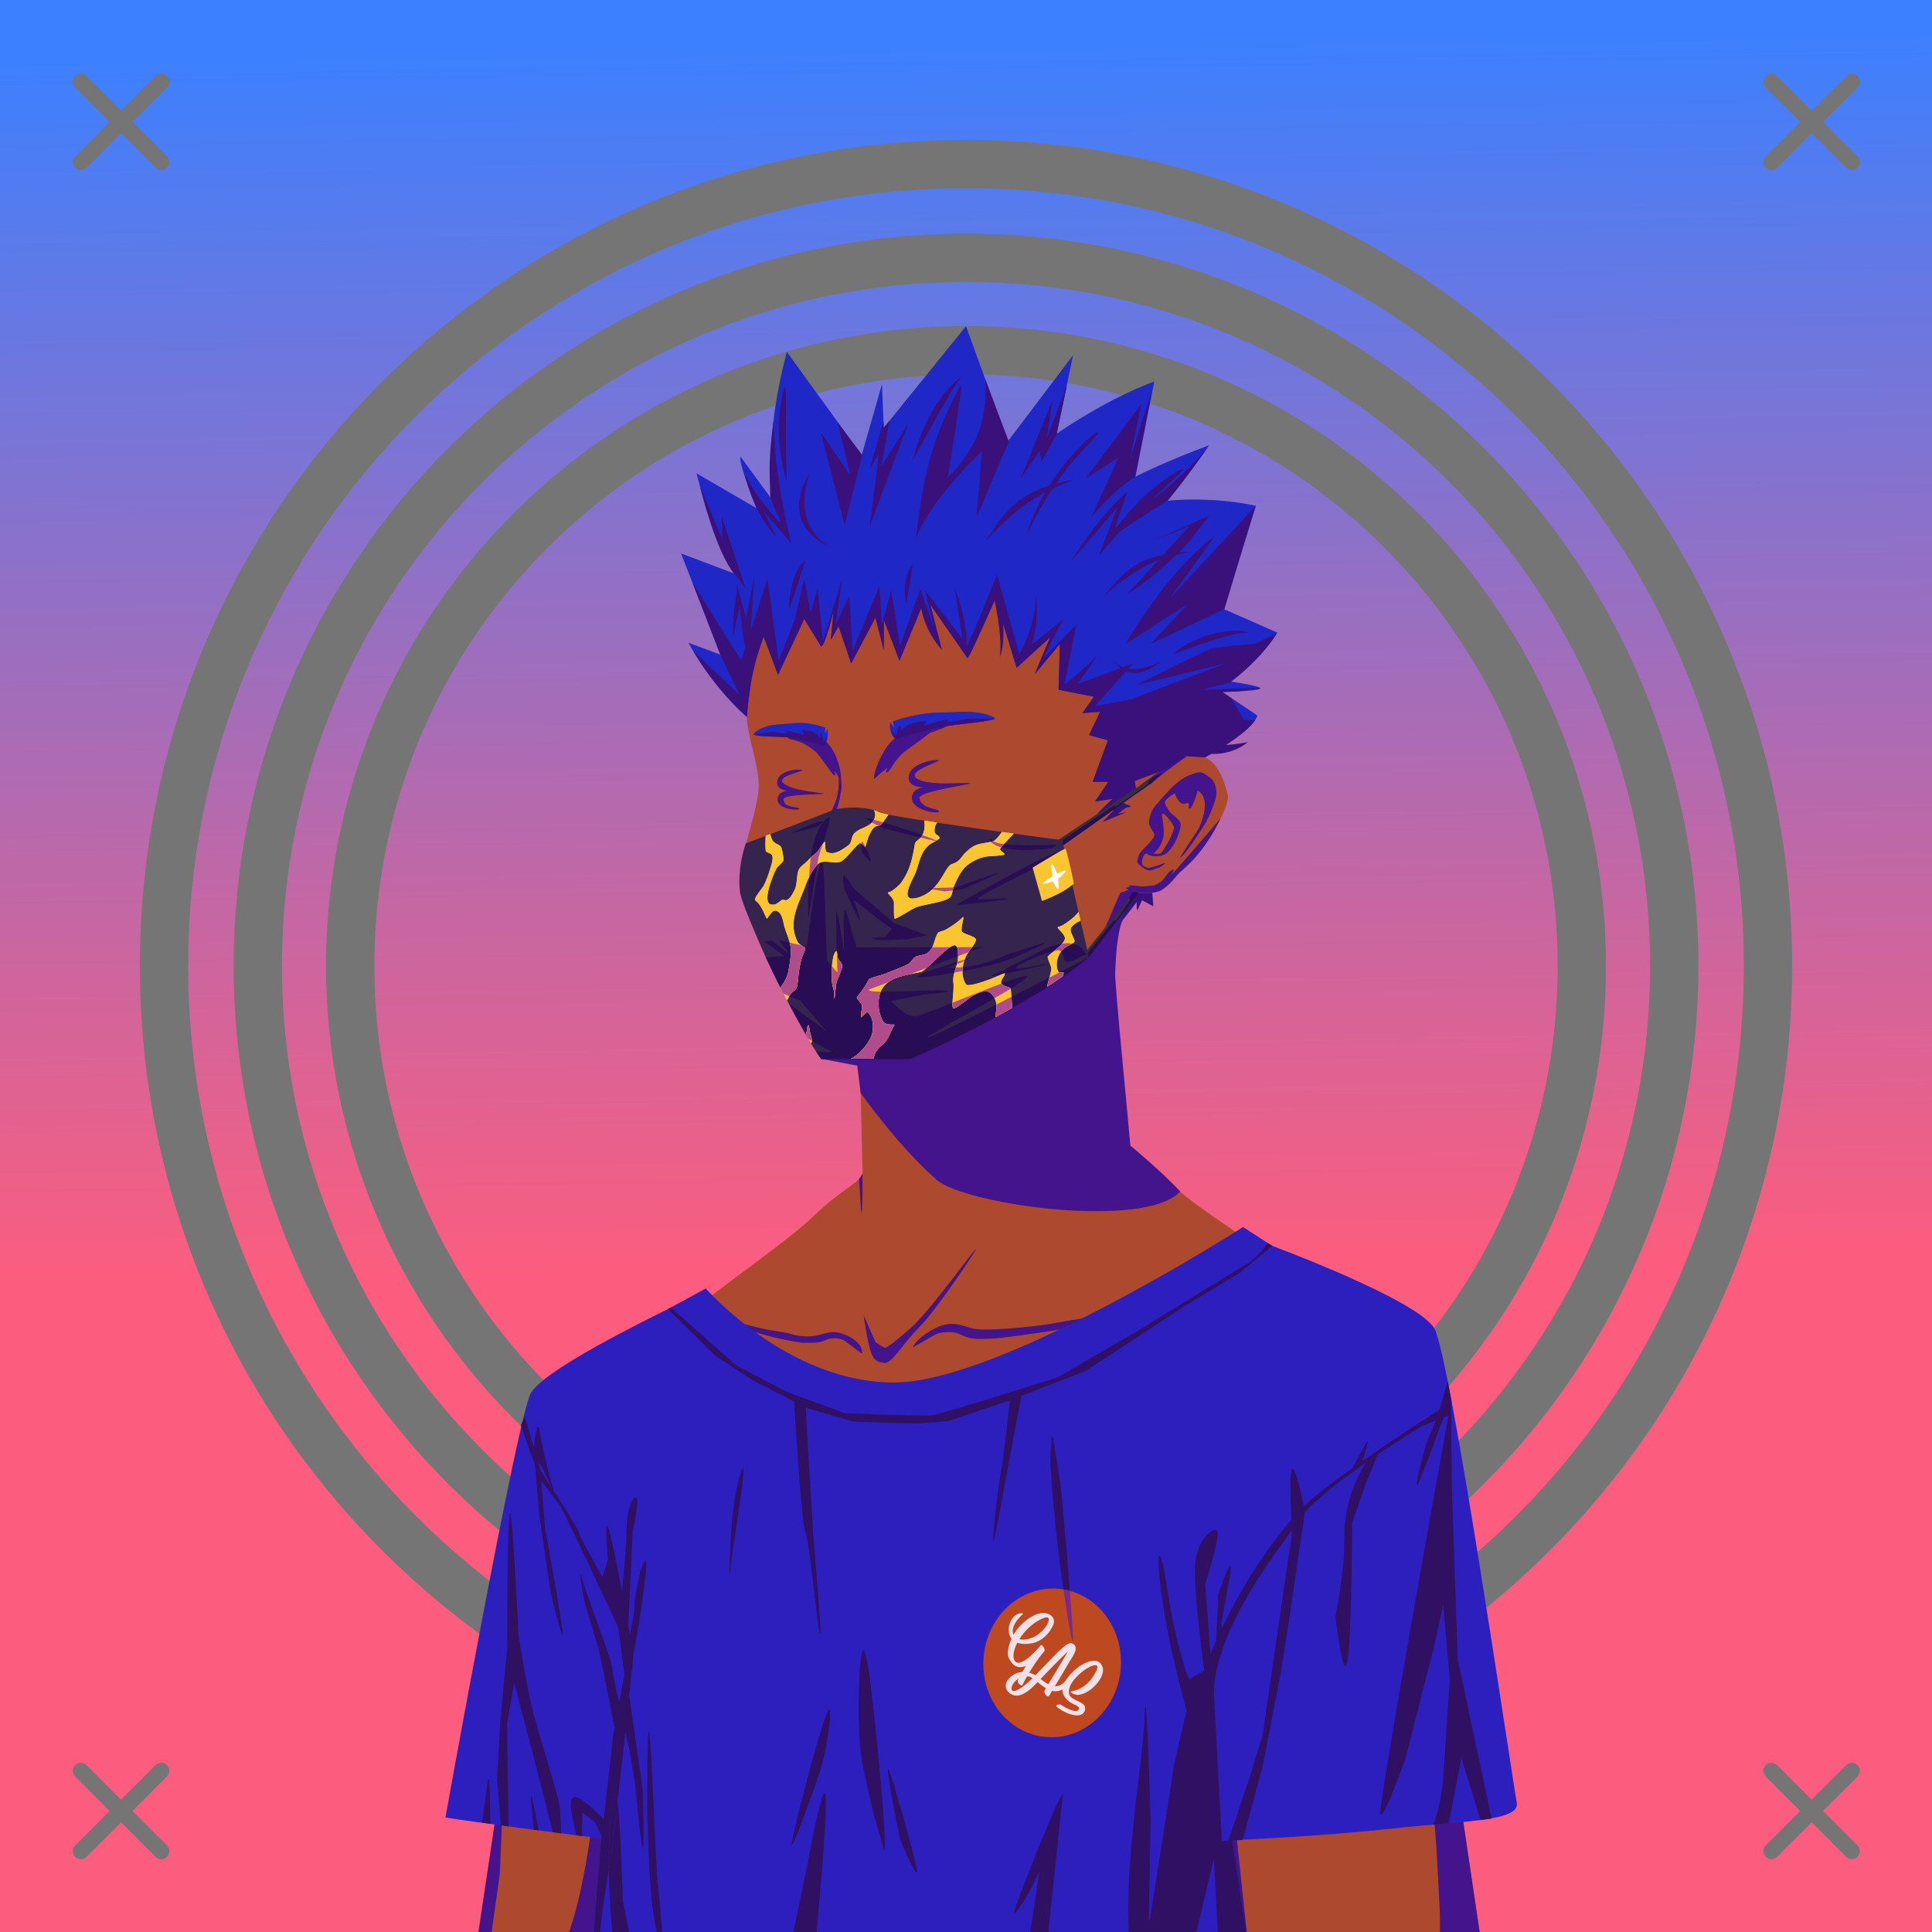 <svg xmlns="http://www.w3.org/2000/svg" xmlns:xlink="http://www.w3.org/1999/xlink" viewBox="0 0 2400 2400"><rect x="0" y="0" width="2400" height="2400" fill="#808080" stroke="none"/><g id='bg'><g id="Evening">
<defs>
<linearGradient gradientTransform="matrix(-1, 0, 0, 1, 4188, 1608)" gradientUnits="userSpaceOnUse" id="skyback-linear-gradient" x1="3005.4" x2="2982.27" y1="-1553.99" y2="-30.71">
<stop id="skyback-c1" offset="0" stop-color="#3c80ff"></stop>
<stop id="skyback-c2" offset="0.66" stop-color="#be68a8"></stop>
<stop id="skyback-c3" offset="1" stop-color="#fc5d7e"></stop>
</linearGradient>
</defs>
<path d="M2400,2400H0V0H2400Z" style="fill:url(#skyback-linear-gradient)"></path>
</g><g id="C01" style="mix-blend-mode: hard-light">
<path d="M203.77,1200c0-550.2,446-996.23,996.23-996.23s996.23,446,996.23,996.23-446,996.23-996.23,996.23S203.77,1750.2,203.77,1200Z" style="fill:#141222;fill-opacity:0;stroke:#757575;stroke-linecap:round;stroke-linejoin:round;stroke-width:60px" transform="translate(0 0)"></path>
<path d="M320.2,1200c0-485.9,393.9-879.8,879.8-879.8s879.8,393.9,879.8,879.8-393.9,879.8-879.8,879.8S320.2,1685.9,320.2,1200Z" style="fill:#141222;fill-opacity:0;stroke:#757575;stroke-linecap:round;stroke-linejoin:round;stroke-width:60px" transform="translate(0 0)"></path>
<path d="M435,1200c0-422.5,342.5-765,765-765s765,342.5,765,765-342.5,765-765,765S435,1622.5,435,1200Z" style="fill:#141222;fill-opacity:0;stroke:#757575;stroke-linecap:round;stroke-linejoin:round;stroke-width:60px" transform="translate(0 0)"></path>
</g></g><g id="person"><g data-name="Layer 1" id="Layer_1"><g id="HU02"><path d="M1233.75,607.69c-9.3-.15-18.39,0-27.19.06C1054,609.23,953,710.53,928.59,863.47c-3.41,21.35.1,40.92,4.44,59.44,5.31,22.61,11.86,43.67,8.56,64.56-6,38-24,80-23,112,.82,26,45.49,120.52,79.82,180.59,7.89,13.82,15.41,26.41,21.53,35.25l48.31,7.13s3.5,135.37,3.34,135.94c-2.62,9.82-27.16,19.71-59.62,51.09s-94.09,72.45-154.56,120.65c0,0-126.43,43.22-176.69,93.47s-32.18,256.78-33.75,325.1L594.38,2400h868.24l5.22-138.16,18.57-185L1546.72,2400h291.34l-61.65-415.12s29.47-306.6-35.53-353.6-153.47-66.4-153.47-66.4-106.63-68.76-124.47-87.35-59.47-52.72-59.47-52.72-4.86-42.31-11.19-104.62c-4.4-43.32-7.9-87.2-7-111.75,2.19-59.87.73-65.6,26-100.63,0,0,18.17,2.15,28.25-1.22s21.42-20.85,27.91-25.56c23-16.69,61.85-77.88,57.68-94-9.65-37.25-23.46-53.11-51.74-46.9,0,0,111.09-202.84-153.26-316.88C1291.31,610.85,1261.64,608.12,1233.75,607.69Z" style="fill:#ad492e" transform="translate(0)"></path><path d="M883.39,2335.27c-4.91,6.13,2.23-27.37,35.35-40.62,17.36-6.94,21.28-12.26,30.08-17.06,12.14-6.63,27-11.47,39.84-10.85,22.74,1.1-47.89,26.07-69.92,34.33S888.89,2328.38,883.39,2335.27Z" style="fill:#43148c" transform="translate(0)"></path><path d="M1497.41,1845.75c-6.11,3.26-31.57,69.28-31.57,69.28l-37.12,78.41s-33.06,106.28-47.63,114.72c-40.64,23.52-47.36,26.68-95.75,32.15-5.17.59-17,1.88-17,1.88s-64.61,6.58-86.43,3.56c-24.57-3.4,24.43,29.71,77,38.44s105.34,16.4,105.34,16.4-9.72,111.88-9.47,165.63c.08,17.45,36-19.83,32.16-.81-1.25,6.24-9.36,21.19-17.16,34.59h92.84l5.22-138.16,18.57-185,11.71,62.74-4.84-46.78-2-137.15s-4.31-15.26-1.84-16.91,11-89.33,8.91-92.81A.65.65,0,0,0,1497.41,1845.75Z" style="fill:#43148c" transform="translate(0)"></path><path d="M1100.81,2266.41c-.88-.07-1.39.06-1.5.4-1.73,5.4,67.82,33.56,109.38,57.1,9.73,5.51-2.89,50.22,2.56,76.09h31.69c-8.7-36.85-15-73.54-22.13-79.34C1208.67,2310.79,1114,2267.35,1100.81,2266.41Z" style="fill:#43148c" transform="translate(0)"></path><path d="M1487.88,1835.47c-2.65.31-19.51,144.65-19.5,144.65l10.18,71.07,6.82,36,1-10.28L1546.72,2400h2.12L1537,2290.81l-3.41-39.62s-47.85-352.78-45.5-406.19C1488.36,1838.32,1488.25,1835.42,1487.88,1835.47Z" style="fill:#43148c" transform="translate(0)"></path><path d="M1776.16,1983.78l-35.63,28.69s25.18,108.54,34.88,189.47,10,116.51,12.53,159.5c.9,15.32,1,27.74.81,38.56h49.31l-59.5-400.66Z" style="fill:#43148c" transform="translate(0)"></path><path d="M1035.62,2318.22a4,4,0,0,0-1.24,1.81c-5.91,12.77-13,56.26-20.85,80h20.22C1036.5,2373.38,1040.24,2315.79,1035.62,2318.22Z" style="fill:#43148c" transform="translate(0)"></path><path d="M770.84,1888.94c-2.37.64-3,26.25-3,26.25s-9.33-27.81-10.53-25.57,4,15.21,5.75,34.54,1.13,42.75,1.13,42.75l-4.38,52.71-7.37,57.22s-8.59,138-21.47,219.25c-9.43,59.46-19.39,91-24.09,103.91H764c0-.74.14-1.12.19-1.94,1.6-29.92,1.45-49.75,4.25-94.53s.86-78.34,1.71-95.37,9.1-109.85,9.1-109.85,16.45,64.87,17.34,41.22-13.78-135.81-13.78-135.81,10.8,35.41,5.53,2.94c-2.57-15.85-11.75-97.66-15.53-113.57C772,1890,771.39,1888.79,770.84,1888.94Z" style="fill:#43148c" transform="translate(0)"></path><path d="M645.31,1906.41c-.13-.32-.22-.2-.25.4-.44,10.38.56,71.16,1.6,109.72.05,2.07.12,2.79.18,4.66.18,10.32.3,20.07.13,27.5L594.38,2400h16.34l10.12-71.91,3.69-86.59,25-186.78c3,12,11.61,44.4,14.25,36.87,3.19-9.1-2.87-78.78-2.87-78.78S647.34,1911.17,645.31,1906.41Z" style="fill:#43148c" transform="translate(0)"></path><path d="M1134,1673.81c1.36-4.6,9.4-14.36,27.74-23.81,24.63-12.68,37.69.46,53,1.32s35.1-.28,66.81-3.63,39.39-7.36,94.92-14.3c45.13-5.64,99.71-23.76,99.38-21.93s-29.7,17.3-100.72,29.27c-12.6,2.12-44.42,9.11-83.74,14.73s-51.21,7.66-73.55,7.77-22.69-7.78-36.29-8.39-19.75,3-19.75,3" style="fill:#43148c" transform="translate(0)"></path><path d="M1392.55,1108.56c-3.23,1.47-24.08,60.7-32.87,67.69-72,57.24-221,132.5-235.56,134-25.72,2.73-73.74,2.69-96.74.67-11.49-1-29-30.91-29-30.91,7.89,13.82,15.41,26.41,21.53,35.25l45,8.55,4.19,33.74s44.63,64.14,94.28,107.94c35,30.9,258.86,62.38,302.68,14.61-19.89-22-61.93-57.11-61.93-57.11-1.9-24.91-19.4-199.6-18.85-214.6,2.19-59.87,10.72-67.7,10.72-67.7l15.08-32.84S1395.77,1107.09,1392.55,1108.56Z" style="fill:#43148c" transform="translate(0)"></path><path d="M1782,1803.56s-22,112.35-38.29,150.69-35.18,93.34-34.61,112.47,32.41-34,32.41-34l31.56,38.87,20,28.32L1776.16,1987S1787.82,1843.2,1782,1803.56Z" style="fill:#43148c" transform="translate(0)"></path><path d="M644.6,1906.54c.42-9.65,16.27,106.28,16.27,106.28s6.08,69.67,2.89,78.78-15.67-42.36-15.67-42.36S643.91,1922.76,644.6,1906.54Z" style="fill:#43148c" transform="translate(0)"></path><path d="M1073,1634s3.76,32.45,9.86,48.08c2.17,5.58,5.31,9.93,15.39,11.06s21.48-22.23,43.93-44.66c20.8-20.77,69-92.84,70-96.5,1.32-4.94-58.3,79.19-83.46,100.17-13.61,11.35-27.31,23.61-30.58,21.87-3.1-1.66-10.46-6.57-10.46-6.57Z" style="fill:#43148c" transform="translate(0)"></path><path d="M1095,939.12c4.44-7.67,5.49-13.41,22-26.28,15.68-12.21,44.66-9.46,56.23-10.93s-18,8.44-18,8.44-16.8,12.92-29.07,21.64c-15.47,11-19.17,25-23.59,27.14s.28-5.69.28-5.69-10.76,8-15.52,13.11S1088.72,950,1095,939.12Z" style="fill:#43148c" transform="translate(0)"></path><path d="M979.64,915.42c-4.14,2.76,7.07,3,16.31,7.19s18.58,12.29,18.58,12.29L1028.28,953s6.06,9.35,8.17,10.4.27-6.2.27-6.2l8,12.87c.87-16.35-7.84-41.52-21.76-51.35S983.78,912.66,979.64,915.42Z" style="fill:#43148c" transform="translate(0)"></path><path d="M990.12,1071c9.93-8.16,26.6-34.39,26.6-34.39s18.77-29.9,22.93-46.27,1.31-29,1.68-34.44c.44-6.46,5.37,18.09,3.86,25-2,9-1.88,15.25-7.89,30.08s-11.18,23-16.18,29.24c-2,2.48-10.44,13.85-17.73,21.92S981.78,1077.81,990.12,1071Z" style="fill:#43148c" transform="translate(0)"></path><path d="M1434,1037.55c.25-3-6.58-11.07-6.7-15s2-14.38,7.25-20.73c1.91-2.3,10.08-11.62,12.44-14.26,10.2-11.35,19.76-20.68,32.19-25.2,12.09-4.4,13.25-3.81,21.21,1.69s9.78,9.59,10.62,20.29-13.13,37.53-13.13,37.53-24.81,40.09-32.07,43.94c-1.3.69,21.49-33.67,21.49-33.67s9.53-15.69,9.37-32.89c-.13-13.3-8.88-17.07-8.88-17.07s-6,21.54-9.83,22.08,2.45-9.49-5.28-6.07-13.44-12.83-13.44-12.83-8.94,5.58-11.68,9.42,7.4,15.74,7.4,15.74,8.37,6,11.11,11-4.56,20.84-4.56,20.84a50.3,50.3,0,0,1-10.93,16.43c-7.69,7.63-24.89,4.83-25.25,1.41s13,3.88,17.64-1.39,15.84-26.07,15.44-31.29c-.22-3-15.22-22.6-14.89-15.34.27,5.93,4.67,24-.11,33.76s-4.69,8.46-10.34,14.08-8.38-3.8-12.26,3.15c-4.25,7.63-.62,13.76-.62,13.76s-5.57-2.38-7.26-5.63c-1.09-2.09,1.65-8,1.84-8.84C1415.91,1057.24,1433.52,1043.58,1434,1037.55Z" style="fill:#43148c" transform="translate(0)"></path><path d="M1415.81,1074c0-.62,10.51,4.42,10.51,4.42l11.26-3s9.8-3.95,9.94-3.23-6.5,5.61-9.37,6.11-6.18,3.72-11.77,2.66S1415.82,1074.58,1415.81,1074Z" style="fill:#43148c" transform="translate(0)"></path><path d="M1010.74,1052.16l15.9-10.94-11.73,3.38" style="fill:#43148c" transform="translate(0)"></path><path d="M1024.48,1051.16l9-7.84,5.72-2.86-8.58,1.94-7,7" style="fill:#43148c" transform="translate(0)"></path><path d="M1034.44,1049l6.92-5.82,6.18-3.23-4.06,4.8-5.62,3.69Z" style="fill:#43148c" transform="translate(0)"></path><path d="M985.49,1084.05c1.73,10.4,18.78,27,22.94,32.82,8.1,11.37,14.43,18.45,24.89,15.08s15.5-5.19,23.3-11.65c6.31-5.22-20.57-11.84-37.22-19.23C1003.6,1094.07,984.49,1078.08,985.49,1084.05Z" style="fill:#43148c" transform="translate(0)"></path><path d="M1070.63,1681.58c1.83-8.51-7-18.93-24.34-24.86s-25.64,4-44,3.4-13.5-3.12-37.82-6.46-35.28-9.36-77.88-16.3c-34.62-5.65,75.3,24.45,80.54,25.42,34.74,6.39,23.32,5.16,40.46,5.27s16.13-4.83,26.56-5.44,15.15,3,15.15,3" style="fill:#43148c" transform="translate(0)"></path><path d="M1085.51,1945c1.73-21,7.18,19.43,7.18,19.43l5.75,89s20.42,42.79,30,60.73-33.81-24.7-40.65-42.53-4.26-36.72-4.26-36.72S1083.78,1965.94,1085.51,1945Z" style="fill:#43148c" transform="translate(0)"></path><path d="M1052,1897.57c-1.59-1.43-10.55,93.73-10.55,93.73s.54,6.57-10.69,49c-8.66,32.71-25.88,50.2-25.88,50.2s-60.33,55.73-67,58.55c-25.38,10.76-95.6,6.88-113.88,6.83-11.11,0,16.76,6.5,43.65,11,22.77,3.79,88.06-6.67,88.06-6.67s75.12-67.44,75.94-76.5c5.67-23,12.81-51.43,12.81-51.43s6.42-67.3,7.15-89.84C1051.72,1939.61,1052.22,1897.77,1052,1897.57Z" style="fill:#43148c" transform="translate(0)"></path><path d="M1071.48,1458s0,39.9-.75,46.75-2-12.57-2.26-19.36S1067,1465,1067,1465Z" style="fill:#43148c" transform="translate(0)"></path><path d="M1474.32,939.55s-29.21,20.28-43.59,33.54c-7.7,7.09,9.19-14.34,8.88-12.61s-11.76,5.95-8,3.54,12.82-8.58,12.82-8.58,32.3-21,36.59-33.46S1479.38,934.68,1474.32,939.55Z" style="fill:#43148c" transform="translate(0)"></path><path d="M1516.65,1016s-7.91,9.61-41.19,47.87-14.41,15.5-17.23,16.17c-9.26,2.17-9.35,11.73-18.16,16.57s-7.56,3.1-17.06,4.36c-6.23.83-17.55-1.6-20.2-.91s2,1.88,2,1.88-4.74,0-6.28,1.18,7.74,1.29.12,3.49,11.26,1.8,11.26,1.8,22,3.73,33-2.74,18.64-18.45,23.54-22.76S1495.46,1060.32,1516.65,1016Z" style="fill:#43148c" transform="translate(0)"></path></g></g><g id="Gas-Tee"><path d="M1544.14,1524.27s-299.24,191.94-432,193.13-235.39-116.82-235.39-116.82l-45.9,25c-30.41,15.21-154.85,76-171.43,105.06s-106.1,527.13-106.1,527.13c33.18,5.53,193.66,26.12,193.66,26.12L737.62,2400H1548l-17.44-114s111.32-4.79,198.41-14.47,160-8.57,155.22-32.28-82.13-553.3-102.28-588.87-201.63-102.75-201.63-102.75Z" style="fill:#2d1fbe"></path><path d="M1075,2053.91c7.3,22.18,21.33,184.17,21.33,184.17s5.79,75.56.8,56.68-10.82-32.92-18.32-69.27-10-38.16-11.67-76.13S1067.7,2031.73,1075,2053.91Z" style="fill:#301063"></path><path d="M1102.77,2198.72c.32,11.52,14.94,85.28,14.94,85.28s21.48,52,21.17,40.46-22.41-86.52-22.41-86.52S1102.46,2187.2,1102.77,2198.72Z" style="fill:#301063"></path><path d="M633.4,1880.27c3.49-4.1,10.63,150,10.63,150s9.45,61.41,17.12,92.11,27.17,91.52,32.48,113.37c2.39,9.84,3.11,26.39,3.17,41.61L686.71,2276l-17.29-68-30.7-118.09-8.86,51.37L631.78,2269l-9.69-1.62-4.63-57.63,4.13-72.63,8.49-90.49S629.92,1884.37,633.4,1880.27Z" style="fill:#301063"></path><path d="M663.12,2272.94s-4.76-42.74-3.27-42.54,9.22,43.32,9.22,43.32Z" style="fill:#301063"></path><path d="M603.26,2232.9l-4.43,30.93,10.34,1.94s-.29-45.9-1.77-54.12S603.26,2232.9,603.26,2232.9Z" style="fill:#301063"></path><path d="M1025.27,2133.07c-10.31,28-36.07,126.43-41.22,153.11s20.61-46.37,20.61-46.37,15.46-38.83,20.61-65.52S1035.57,2105.1,1025.27,2133.07Z" style="fill:#301063"></path><path d="M756.31,2322.66c1.16-6.94,3.44-21.38,3.44-21.38l7.37-63.94a55.09,55.09,0,0,0-1.37-8.15c-4.37-13-8.77,31.36-9.5,80.22C756.19,2313.67,756.26,2318.18,756.31,2322.66Z" style="fill:#301063"></path><path d="M1810.84,2061.35l-7.34-213.14-.85-105.37a8,8,0,0,0,.57-1.81c-1.59-8.38-3.2-17-4.69-24.47-.06-.16-.31-.9-.31-.9l-5.31,19-4.56,16.4c-20.17,12.9-59.28,38.25-96,64,3.13-9.46,8.66-26.81,6.23-24.22s-13.08,22.48-18.63,33c-24.47,17.45-46.7,34.41-60,47.09-3.19-14.58-11.74-51.59-15-45.94-2.81,4.85-1.73,41.13-.8,63-41.35,47.87-70.09,100.79-85.92,134l-1.06-5.52,10.85-59.7s2.51-16.49-1.25-10.43S1513,1980.9,1513,1980.9l-.13,14.62-2.2,42.88c-4.61,10.47-6.93,16.63-6.93,16.63l-6.53-87.19s18-56.91,15.12-65.15-21.48,6.43-26.84,32.19,10.4,140.37,10.4,140.37l-18.78,10.91s-7.34-15.51-17.62-61.5-12.28-78.27-17.78-90.1-2.29,28,5.78,75.66,26.47,114.87,26.47,114.87l-15.29,66.22-30,192.07-1.62,3.28,2.32-125s-5.56-199.29-7.81-124.89c-1.44,47.78-24.21,170.41-19.43,263.28h84.17l21.53-90.91,5,90.91H1548l-5-32.47-.91-5.91-11.49-75.19,13.15-1,24.68-91.09,22.74-116.57,10.76-69.06,18.84-129.72c15.53-17.39,42.5-38.37,69.12-57.19l6.5-4.08a166.25,166.25,0,0,0-22.48,54.22c-6.49,31-2.16,42.73-5.92,76.57s-9.12,58.8-9.12,58.8,9.68,85,14.92,56,6-171.81,6-171.81l15.49-44.67,16-39.87c30.59-20.61,56-35.86,56-35.86l16.76-6.56c-2.81,6-11,23.83-13.64,33.31-3.19,11.51-13.94,52.56-9.5,46.5s27.28-70.72,27.28-70.72l5.56-12.89,5.5-2.15c-14.12,78.29-70.4,391.4-83.81,484.12-6.25,43.22,27-48.51,30.89-58.95-.27-1.69,35.06-137.6,35.06-137.6l11.4-53.18,8.14,92.8s-6,91.72-8.14,122.65-12,58.17-12,58.17l18.83-1.61,15.83-81.4,23.7,77.31,13.85-1.86Zm-242.38,93.85-15.64,51.18-26.85,80-8.06.48-2.75-48.69L1508,2104.28s-2.12-32.44,23.09-86c22.66-48.17,47.74-80.84,73.61-117.55.13,2.46.21,3.89.21,3.89Z" style="fill:#301063"></path><path d="M802.8,1946.37c.93-19.44-7.4,6.06-7.4,6.06S787,1989.14,788,1995.2s-5,32-5,32l-.39,3.91c-.64-3.56-1.34-7.41-2.08-11.48l5.41-117s7.07-33,5.85-39.79-7.27-.65-10.71,12.67-3.07,40.61-3.07,40.61l-5.33,61.21c-5.71-30.22-11.75-60.58-15.21-73.41-1.5-5.54-2.52-7.8-3.19-7.85-2.89-.19.81,41.5.81,41.5l-6.6,21.42c-12.38-21.73-28.7-50.92-29.39-55s-17.74-31.07-31.19-52l-6.67-24s-7.68-29.23-10.82-50.11c-2.49-16.64-6.09,8.73-7.44,19.74l-11.13-37.35L647,1770.4l10.66,30.72,2.22,6,4.7,12.76,5.38,62.41,14.15,96.79s17.13,70.61,14.68,47.56-21.63-128.43-21.63-128.43l-5-58.84,25.05,33,37.32,77.71L768,2021.84l7.72,58.6s-3.15,16.13-6.55,34c-2.88-11.77-8.42-35.07-8.42-40.15,0-6.87-12.66-42-12.66-42s-19.16-51.24-25.21-72.4S726,1989.7,726,1989.7l17.36,57.51L756,2108l7.3,38.13c-1.33,7.53-2.26,13.25-2.4,15.24-.36,5-6.15,55.6-11.08,98.32-9.17-9.36-27.27-26.83-35.17-27.4-10.8-.78-2.5,30.07-2.5,30.07l3.63,17.5,7.35,1,.29-29.19,15.66,11.9,8.32,17c-.28,2.43-.55,4.8-.82,7.08,0,0,0,0,0,.06l-9,112.28h7.88c2-23.56,7.39-56.74,10.81-77.34,0-4.48-.12-9-.06-13.25.73-48.86,5.13-93.17,9.5-80.22a55.09,55.09,0,0,1,1.37,8.15l8.6-74.25,1.22-11.74,4.3,18.79,7.6,44.07s7.22,80,9.62,82.07,0-74,0-74l-16.81-116,5.29-50.7-.19-1.08,4.94-24.32S801.88,1965.82,802.8,1946.37ZM672.13,1819.71l12.78,27.73c-7.47-11.55-13.2-20.25-13.2-20.25l-2.92-9.81Z" style="fill:#301063"></path><path d="M756.31,2322.66c.34,30.72,2.45,57.35,4.28,77.34h20.94l-7.78-38.81s-2.9-94.12-6.63-123.85l-7.37,63.94S757.47,2315.72,756.31,2322.66Z" style="fill:#301063"></path><path d="M806,2150.69c-.3-.34-.57.75-.81,4-1.26,17.13-1.34,94.46-1.34,94.46s1.92,81.07,6.46,118.26c1.67,13.59,3.58,24,5.44,32.62h6.78c-1.61-25.66-6.5-71.59-6.5-71.59l-2.47-51.29-4.65-96.53S807.32,2152.16,806,2150.69Z" style="fill:#301063"></path><path d="M1024.16,2227.31c-5.32,1.32-21.29,89.6-21.28,89.6L985.5,2400h28.91c4.45-48.65,12.85-143.27,11.31-167.41C1025.47,2228.72,1024.92,2227.12,1024.16,2227.31Z" style="fill:#301063"></path><path d="M1319.94,2229.19c-4-.31-48.12,110.28-57.69,137.9-10.21,29.47,17.12-18.43,17.13-18.43l11.84-23.72L1280,2398l-.37,2h22.68c3.37-32.07,15.11-143.88,17.85-169.22C1320.3,2229.72,1320.2,2229.21,1319.94,2229.19Z" style="fill:#301063"></path><path d="M1574.77,1544.11l-8,10.36-12.14,12L1413,1653.32l-99.25,57.74s-143.38,45.21-155.24,47-108.9-2.63-108.9-2.63l-72-26.35-63.23-32.94-81-72.06-3.72,2,58.59,57.73,46,30.4,52.19,26.65c1.56,26.44,9.12,150.31,14.12,163.17,5.6,14.41,12.81,100.88,17.61,124.1s-6.4-99.28-8-122.5c-1.42-20.56-7.86-132.11-9.32-157.41l3.08,1.57,56.34,16.31,79.32,2.22,38.55-3,72.65-24.47,3.79-1.47c-1.82,16.65-8.64,78-11.14,88.66-2.91,12.33-14.51,112.42-7.26,79.06,6.63-30.48,25.35-140.19,33-173.34l79.49-30.71,120.22-78.84,71.29-43.11,40.41-33.47Z" style="fill:#301063"></path><path d="M1316.73,1839.69c2.72,17.52,14.18,152.45,16,189.68s-11.52-52.3-16-86c-3.25-24.67-14.18-123.2-11.53-141.81S1304.32,1759.92,1316.73,1839.69Z" style="fill:#301063"></path><path d="M919.75,1830.91c13.09-38.51-10.48,91.85-12.46,120.2S905.21,1873.7,919.75,1830.91Z" style="fill:#301063"></path><path d="M1221.81,2059.38c3.79-50.89,45-89.3,92.08-85.8s82.15,47.6,78.36,98.49-45,89.31-92.08,85.8S1218,2110.27,1221.81,2059.38Z" style="fill:#be481f"></path><path d="M1281.94,2041.34c11.28-2.08,21.9-11.73,26.41-22.89,3.5-8.59-3.55-13.8-10.29-14.57-11.92-1.41-26.6,10-34.36,19.91a62.47,62.47,0,0,0-4.53,6.92c-4.23-7.92,4.5-19.74,11-25.1,2.78-2.18-6.78-3.42-12.82,5.24-4.76,6.81-6.4,17.83-.78,24.8-4,8.72-6.29,18.55-3,24.89,5.58,10.77,13.08,12.21,20.77,8.8-2.61,4.41-5.45,9.5-9.91,17.75-1.52,2.9,4.54,8.3,5.6,6.17,10.62-20.7,20.26-33.7,27.18-42,2-2.41-3.15-9.34-4.45-7.32-19.88,23.11-29.28,24.09-32.27,19.18-2.92-4.72-1.45-13.37,3.23-22.4C1268.13,2042.25,1274.15,2042.7,1281.94,2041.34Zm2.58-24.75c5.27-3.77,19.56-12.17,18.2-3.78-1.21,7.34-9,14.81-14.89,18.71-6.28,4-14.89,6.49-21.45,4.59A72.06,72.06,0,0,1,1284.52,2016.59Z" style="fill:#f0e1e7"></path><path d="M1329,2081.15c-4.88,6.27-9.64,14-18.51,13.48,6.07-10.08,12.53-21,17.78-30,2.24-3.81,10.5-14.79,7.36-19.8s-7.38-4.17-11.44-1.2c-9.44,6.9-19.29,18.38-27.6,26.69-3.53,3.45-7,7.18-10.45,10.81a19.8,19.8,0,0,0-3-1.55c-10.53-4.59-21.92-3.31-30.05,5.9-9.83,11.21,2.18,23.43,13.45,20.46,8.52-2.37,15.84-9.52,22.4-16.38a84.63,84.63,0,0,0,10.32,7.58c-.38.68-.84,1.44-1.22,2.12-2.45,4.33,3.6,9.82,5,7.63,1.3-2,2.61-4.23,3.92-6.52,7.15,1.77,14.75-.32,22.82-10.86C1333.49,2084.58,1330.63,2079,1329,2081.15Zm-63.46,17.3c-10.17,5.87-11.09-1.54-5.93-8.23,5-6.18,14-9.49,20.64-6.87a26.48,26.48,0,0,1,2.35,1.33C1277.3,2090,1271.78,2094.84,1265.54,2098.45Zm36.72-6.38a51.66,51.66,0,0,1-9.58-6.46c2.56-2.64,28.28-29.47,33.84-33.75Z" style="fill:#f0e1e7"></path><path d="M1352,2071.5c7.84-4.19,10.36-2.86,11-1.92,1.47,2.23-3,9.5-3.93,11.11-6,10.61-16.53,18.76-28.1,20.29-3.14.47,3.78,5.24,9.32,4.41,16.13-2.34,33.37-23,29.34-34.7-4.33-12.26-18.19-7.37-27.53-1.61-7.81,4.82-26.11,22.12-21.64,34.57,2.1,5.9,7,10.07,11.66,12.63,2.28,1.23,9.47,3.62,8.27,6.54-2.89,6.86-17.54-1.75-22.29-5-2-1.39-7.24.61-6,1.76,7.09,7,30.31,18.09,35.31,5.91,1.11-2.84,1-6.56-2.29-8.84-7-5-15.93-5.79-17.17-13.22C1326,2091.05,1343.18,2076.23,1352,2071.5Z" style="fill:#f0e1e7"></path><path d="M1321.09,1974.53c5.57,38.08,13,83.26,11.6,54.85-.52-10.92-2-30.84-3.69-53.13A79.39,79.39,0,0,0,1321.09,1974.53Z" style="fill:#7c2a87"></path></g><g data-name="Layer 1" id="Layer_1"><g id="Myopia"><path d="M1164.49,944c12,0-38.92,13-26.22,22.68s52.59,5.46,65.88,6-62.89,9.71-62,18.46c1.36,14,25,13.25,24.35,16.84s-31.44-.78-33.5-14.75S1147.72,978,1147.72,978s-23,1.13-18.31-16.12C1132.66,949.77,1154.74,944,1164.49,944Z" style="fill:#43148c"></path><path d="M995.42,956.21c9.37,1.14-31.55,7-22.65,16.18s39.53,11.5,49.81,13.2-49.06,0-49.28,7.3c-.35,11.68,20.46,8.83,19.62,11.72s-26.73.83-26.94-10.87,13-11.16,13-11.16-18-1.24-12.62-15C970.11,957.92,987.85,955.28,995.42,956.21Z" style="fill:#43148c"></path></g></g><g id="Spike"><path d="M1035.48,759.23l-3.34,35.57,9.59-17,15.61,46.43,30.18-57,10.38,40.28,0-37.69,19.44,51,27.21-65.73s2.22,24.8,25.35,52l-14.16-55.86L1202,817.67c4.49-5.74,34.6-74.06,34.6-74.06l26.31,85.9,41.71-37.92-19.37,46L1316.6,800,1315,856.87l44,8.58-14.48,20.39,22-1.61-13.56,29,23.41,6.34-19,51.56,19.46.13-16.58,24.38,21.94-3.42-18.53,18,41.94-8.29-12.68-5.37,19-12.67-2.44-13.66L1448,955.66l25.73-16.39,23.28,1.45s59.56-31.67,64.92-51.94l-43.48-29.14s44.23-1,46.9-4.19-36.22-8.76-36.22-8.76,36.34-26.27,57.64-60.88l-66.86-29.38,40.28-128.16c-58.5-12.35-109.57-6.16-109.57-6.16L1502,553.19c-57.06,21.09-91.54,39-91.54,39L1433.92,474c-60.53,22.06-121.25,64.83-121.25,64.83L1333,441.19l-81,107-52-143L1097.78,531.52l-2.12-54.44-25.26,88.26L977.48,437.11c-13,48.72-17.78,88.23-19.41,118-1.9,34.68.52,56.09-.67,63.32l-37-50.54c-5.47,1.17,19.5,63.49,19.5,63.49l-74.77-43.48c25.19,94.74,46.18,124.27,46.18,124.27L846,687.48,895.1,813.27l-39.88-14.86c31.31,57.8,72.62,92.19,72.62,92.19s2-28.75,7.22-53.67a310.82,310.82,0,0,1,13.65-46l17.79,47.33L999.07,769s16.45,26.39,20.32,33.17S1035.48,759.23,1035.48,759.23Z" style="fill:#1f28c7" transform="translate(0 0)"></path><path d="M1109.31,896l1.33,7.61-4.86-6.28s-2.56,14.48,7.44,21.08c0,0,44.94-13.77,64.64-16.72s60.18-6.1,58.07-9.49c-1.39-2.22-14.36-7.52-33.15-8-9.87-.25-24.8.82-35.27.92C1137.13,885.41,1109.31,896,1109.31,896Z" style="fill:#1f28c7" transform="translate(0 0)"></path><path d="M1238.47,713.5l-20.78,51.75L1200.78,804c1.33-35.1-14.9-73.53-14.9-73.53l9.59,62.94-46.35-60.29,11.26,47.69-17.22-49L1118,802.34l-10.94-69.56-11.59,42.72-3-47.66-33.44,80.78-4-68.87-17.21,36.44,8.59-57.63-24.16,77.16-6.62-64.91-8.63,30.47-7.94-43.06-11.59,50.66-20.19,52.34-13.9-102.34L920.66,820.22l-60.25-95.88,10.18,26.13,24.17,62.86,24,50-57.44-54.56c30.33,51.34,66.5,81.81,66.5,81.81s2-28.74,7.22-53.65a310,310,0,0,1,13.66-46l17.78,47.34,32.56-69.34s16.44,26.41,20.32,33.18,16.09-42.9,16.09-42.9l-3.35,35.59,9.6-17,15.62,46.44,30.19-57,10.38,40.28,0-37.68,19.44,50.93,27.18-65.72s2.26,24.81,25.38,52l-6-23.84-8.11-32L1202,817.69c4.49-5.75,34.59-74.07,34.59-74.07l26.32,85.88,41.72-37.91-19.38,46L1316.59,800,1315,856.88l44,8.59-14.47,20.37,22-1.62-13.56,29,23.4,6.31-19,51.6,19.43.12-16.56,24.38,21.94-3.41-18.53,18,38.56-7.62,2.4-1.07-11.71-5,19-12.68-2.44-13.66L1448,955.66l25.72-16.41,23.28,1.47s49.13-26.14,62.09-46.13l-14-.4-15.66-27.13-11-7.4s9.36-.32,18.15-.72l28.76-3.66c.12-.31-.07-.63-.57-1l-30.62,1L1493.12,857,1530.88,847l-1.72-.28S1564.61,821,1586,787l-27.41,12.69s-44.15,3.68-52.59,5.78-94.28,45.5-94.28,45.5l111.44-27.06L1404.06,869l-43.68,8.19,47.34-53.1-69.1,25.63s31.76-44,19.5-30.84-35.81,31.65-35.81,31.65l14.6-74.37L1295,818.47l25.91-49.22-39.38,31.37c9.11-24,5.81-61.62,5.81-61.62-3.28,46.3-21.12,73.28-21.12,73.28Z" style="fill:#3a107a" transform="translate(0 0)"></path><path d="M869.26,603.27S889.18,686,912.11,712.45L926,730.74l-29.48-89.25.82,28.11Z" style="fill:#3a107a" transform="translate(0 0)"></path><path d="M1397.9,800.29s50.79-90,111.51-134.69l-56.31,77.83,106.54-114.82L1521,756.68l-92.18,43.61,46.36-49.68Z" style="fill:#3a107a" transform="translate(0 0)"></path><path d="M1449.4,622.13l-72.12,47s20.38-30.76,43.48-52.27,49.86-37.21,48.92-33.74-38.31,36.81-38.31,36.81,29.36-18,70.34-65.8C1501.71,554.08,1458.8,614.81,1449.4,622.13Z" style="fill:#3a107a" transform="translate(0 0)"></path><path d="M1400.46,737.81l77-84.09-44.35,17.62,69.36-31.06-26,33.34S1440.36,713.91,1400.46,737.81Z" style="fill:#3a107a" transform="translate(0 0)"></path><path d="M1325.54,478l-13,61.32-18.69,34.36-2.39-13.54-23.88,35,39.88-98.3L1300.2,545Z" style="fill:#3a107a" transform="translate(0 0)"></path><path d="M1355.69,642.25l33.8-73.78-40.83,25.77,69.26-92.48-14.21,68.58,27.83-87.55-21.45,109.52S1389,603.62,1355.69,642.25Z" style="fill:#3a107a" transform="translate(0 0)"></path><path d="M1222.83,673.85c7.27-7.76,18.71-35.05,46.58-54.44s64.9-23.11,64.9-23.11-30.78,9.69-58.65,29.08S1215.56,681.6,1222.83,673.85Z" style="fill:#3a107a" transform="translate(0 0)"></path><path d="M1462.12,811.36c9.19-4.23,69.11-25.94,83.45-25.11s-10.77-8-44.63,2.8S1452.93,815.59,1462.12,811.36Z" style="fill:#3a107a" transform="translate(0 0)"></path><path d="M1275,665.64s26.06-62,75.5-111.91S1301.48,570.35,1275,665.64Z" style="fill:#3a107a" transform="translate(0 0)"></path><path d="M1156.42,565.86c13.9-47.8,32.87-78.88,37-87.24s-16.13,114.73-16.13,114.73,27.49-25.84,38.84-58,7.65-64.5,7.65-64.5l29.4,77.64-40,93.82,6.58-81.87s-66.93,62.75-81.87,109.36C1137.9,669.84,1142.53,613.67,1156.42,565.86Z" style="fill:#3a107a" transform="translate(0 0)"></path><path d="M1097.54,523l-17.43,60.17,11.68-19.39-11.34,89.8,47.61-126.91-33.17,52.37L1105,522.6l-7.34,9.2Z" style="fill:#3a107a" transform="translate(0 0)"></path><path d="M1330.51,696.84c-3.18,4.92,57.35-66.53,57.35-66.53l-22.35,59.3,42.42-48.81-22.81,14.6,15.51-44.71S1374.64,628.52,1330.51,696.84Z" style="fill:#3a107a" transform="translate(0 0)"></path><path d="M1370.37,742.62c6.29-9,31.45-28.3,54.36-40.43S1480,685.57,1480,685.57s-30.1-1.35-59.75,11.23S1364.08,751.61,1370.37,742.62Z" style="fill:#3a107a" transform="translate(0 0)"></path><path d="M937.07,714.75l-10.36,52.74-11.7-42s1.4,4.37-1.9,23.51-2.45,41.8-2.45,41.8l8-37.45,4.71,39.55L930,823.52Z" style="fill:#3a107a" transform="translate(0 0)"></path><path d="M1049.2,652.33l-29.36-114.92,36.61,52.93-16-65.72,30.67,40.77Z" style="fill:#3a107a" transform="translate(0 0)"></path><path d="M979.86,753.64c-.82,12.82,17.07-49.21,20.25-55S983,703.66,979.86,753.64Z" style="fill:#3a107a" transform="translate(0 0)"></path><path d="M1125.78,750.54l8.13-49.6S1119.19,716.83,1125.78,750.54Z" style="fill:#3a107a" transform="translate(0 0)"></path><path d="M1234.19,740.19s11.74,48.6,7.8,76c0,0,10.24-19.7.07-73" style="fill:#3a107a" transform="translate(0 0)"></path><path d="M1399.69,1002.54l-13.55,1.3-16.79,17.4,31-12.72-11.74,2.61Z" style="fill:#3a107a" transform="translate(0 0)"></path><path d="M1201.94,892.62s-16.06,3.69-23,3.9c-8.77.27,5.52-4.15-2.51-2.82s-29.61,8.17-29.61,8.17,6.42-7.22,1.87-6.28-11.4,1.2-18.81,4.37a25.78,25.78,0,0,0-10.81,8.31s-.19-8.63-1.72-7.06-4.41,13.34-4.41,13.34l-5.47-8.78,2.5,9.72a15.21,15.21,0,0,0,3.28,2.91s44.93-13.78,64.63-16.72c12.43-1.86,32.26-3.78,45.31-5.81l11.91-2.53a2.82,2.82,0,0,0,.65-.41Z" style="fill:#3a107a" transform="translate(0 0)"></path><path d="M1134,570.53c-1.92,7.25,46.9-88.09,57.91-98.7S1156,487.33,1134,570.53Z" style="fill:#3a107a" transform="translate(0 0)"></path><path d="M1380.89,816.91s13.57,28.31,61.28,4.65C1442.17,821.56,1404.16,856.85,1380.89,816.91Z" style="fill:#3a107a" transform="translate(0 0)"></path><path d="M924.22,587.32s6.72,25.69,16,44.66,24.31,35.76,24.31,35.76l-15.22-31.61,33.79,38.92s-22.33-85-21.93-152.74c0,0-3.38,21.65-4.74,45.25-1,17.84.13,37,.59,51.37,0,0,12.64,28.78,12.64,29.64,0,3.36-12.25-12-22.52-24.69S924.22,587.32,924.22,587.32Z" style="fill:#3a107a" transform="translate(0 0)"></path><path d="M977.63,598.4s-17.23-47.7-7.07-100.7S973.66,530.39,977.63,598.4Z" style="fill:#3a107a" transform="translate(0 0)"></path><path d="M1034.92,681.68s-54.15-23.1-29-93.84C1006,587.84,961.39,649.38,1034.92,681.68Z" style="fill:#3a107a" transform="translate(0 0)"></path><path d="M1025.24,903.89l-.47,7.7,3-6.7s2.68,14.17-3.93,21.67c0,0-32.35-9.57-46.34-10.68s-42.55-.52-41.28-4.1c.83-2.34,9.6-8.81,22.75-11,6.91-1.16,17.44-1.48,24.79-2.34C1005.09,895.91,1025.24,903.89,1025.24,903.89Z" style="fill:#1f28c7" transform="translate(0 0)"></path><path d="M960.09,909.06s11.48,2.2,16.39,1.77c6.16-.55-4.13-3.63,1.59-3s21.25,5.39,21.25,5.39-4.94-6.59-1.69-6.08,8.07.15,13.45,2.62a19.44,19.44,0,0,1,8.09,7.28s-.4-8.61.77-7.19,3.9,12.88,3.9,12.88l3.3-9.24-1.16,9.9a14.27,14.27,0,0,1-2.13,3.2s-32.33-9.57-46.32-10.69c-8.83-.7-22.84-.78-32.12-1.6l-8.5-1.43a2.2,2.2,0,0,1-.49-.34Z" style="fill:#3a107a" transform="translate(0 0)"></path><path d="M1499,936s27.75,4.92,51.21-14.17c0,0-35,7.58-52.45,1.18S1499,936,1499,936Z" style="fill:#3a107a" transform="translate(0 0)"></path><path d="M1416.84,1109.2c-6.67-.31-12-1-12-1l-11.67,36.7,19.08-24.46a28.52,28.52,0,0,0,.62,10.59l5.75-12.65,14.08,7.41-1.29-16.79S1423.51,1109.51,1416.84,1109.2Z" style="fill:#3a107a" transform="translate(0 0)"></path></g><g id="Lightning-Mask"><path d="M1317.57,1050.93l110-76.13,16.29-14.3s-5.52,1.26-9.41,2.53-19.55,13.58-19.55,13.58l-101.79,67.64Z" style="fill:#35313b;stroke:#d5cfc1;stroke-linecap:round;stroke-linejoin:round;stroke-opacity:0;stroke-width:15px"></path><path d="M1346.78,1184.62l61.34-76.37,6.3.54-62,80.35Z" style="fill:#35313b;stroke:#d5cfc1;stroke-linecap:round;stroke-linejoin:round;stroke-opacity:0;stroke-width:15px"></path><path d="M926.53,1047.6s-10.52,27.11-7.46,59c1,10.55,12,35.59,24.61,65.31,25.69,60.53,66.93,131.36,76.37,143.53l110.88-.85s94.09-39,175.73-92.53c16.07-10.53,31.66-21.63,45.95-33.11l-33.16-145.23s-217.81-28.8-228.25-34.93-41.82-8.29-59.57-1.19C1016.07,1013.85,926.53,1047.6,926.53,1047.6Z" style="fill:#35254e;stroke:#d5cfc1;stroke-linecap:round;stroke-linejoin:round;stroke-opacity:0;stroke-width:15px"></path><path d="M1443,961l-7.06,2.35-8.69,6.34-1.45,4.53-40.19,28.06-1.27-1.81-64.61,43.18,1,6.62,107.23-75.87Zm-412.4,55.12c-1.88-2.73-14.79,6.7-21.4,37.75s-5,86.43-5,86.43l12.57-75.53S1032.45,1018.88,1030.56,1016.16Zm50.35.84c-17-4,15.93,11.75,15.93,11.75s72,18.87,68,15.94S1097.9,1021,1080.91,1017Zm-61.13,3.25c-7.31,1.71-33.35,12.07-34.72,13.81s29.25-6.84,29.25-6.84S1027.09,1018.54,1019.78,1020.25Zm210,21.59c-2.68,0,1.65,8.66,18.48,11.92s33.07,2.38,48.83,1.15,14.22-6.1,14.22-6.1-3.54,1.23-19.72,1.16-29.54.59-45-1.44S1232.43,1041.84,1229.75,1041.84Zm-158.09,4.1c-2.94-3.25-1.66,11.34-1.66,11.34s11.34,15.84,11.75,13S1074.59,1049.19,1071.66,1045.94Zm240.15,13.12c-33.18,12.93-125,65.63-125,65.63s54.92-5.36,63.13-7.57-30.73.8-34.81-.34,30.12-18,30.12-18l64.13-33.06s8.76,7,9.37,5.31S1316.69,1057.16,1311.81,1059.06Zm96.4,48.72-5.59,7,1.51,3.1L1386,1143.85l-1.82-1.29-32.59,40.56.35,3.38.43,2.72c-.07,0-20,10.36-47.2,24.34-58.67,30.13-151.38,77.3-153.3,75.47-2.64-2.51,122.07-67.3,124.1-75.78s-124.15,46.83-137.44,49-31.62-18.69-31.62-18.69l41.85-8.22s42.61-3.43,25.15-4.93-92.57,5-95-1.06l141.24-52.88-156.21.44s-11.54-40.22-12.22-42.47c-6.8-22.38-1.75,68.64-3.31,47.44,0,0-8.81-60.16-9.5-48.41s1.37,74.59,1.37,74.59l-13.09-15.28-3.19-93s-.58-42.68-6-23.66-15.78,99.76-15.78,99.76l-35-8.13,13.75,17.72-22.29-16.81-9.28.62,24.91,18.31-23,1.69s12.87,27.35,21.91,44.89l21.14,9.14,32.47,37.69L980,1246.86s14.71,27.59,24.32,43.84c0,0,23.73,13.31,28,15.19s-18.27.67-18.27.67l5.94,8.93,111,.13s70.57-30.93,129.9-65.46c18.55-10.8,34.28-19.66,47.2-28.17,29.29-19.28,44.08-32.55,44.3-32.74v.31l62.2-80.86Zm-168.46-23.19c-1.83-.61-51.66,17.72-51.66,17.72l-38.06,1.13,23.59,3.94,21.79-2.6S1241.58,1085.21,1239.75,1084.59Zm-191.41,3.32c-2.86.07.35,16,.35,16s16,36,19,39.53-7-25.57-7-25.57l32.4,25.57,14.85,10.25-8.94,10.72s-14.55-.22-15.88.71,10.57,3,10.57,3l33.22-1.34,24.53-4.84L1111.06,1147l-50.94-43.41S1051.2,1087.83,1048.34,1087.91Zm247.91,84c-7.33,1.36-45.31,14-45.31,14s-18.35,8.58-36.6,12.65a170.93,170.93,0,0,1-36.4,3.63s32.08-13.09,26.22-11.78-69.78,20.7-64.76,23.23,53.37-6.37,84.82-13.11a233.24,233.24,0,0,0,56-20.09S1303.58,1170.57,1296.25,1171.94Zm20.78.68c-18.8,3.86-30.53,12.57-48.31,21s-22.81,12.73-22.81,12.73-24,7.86-10.13,5.65,59-12,65.6-14.5-41.65,8.75-39.32,4.66,30.24-16.4,48.66-21,.46,24.5,27.6,9.59c8.49-4.67,10.9-5,10.9-5l-5.31-7.53S1335.83,1168.77,1317,1172.62Z" style="fill:#280c54;stroke:#d5cfc1;stroke-linecap:round;stroke-linejoin:round;stroke-opacity:0;stroke-width:15px"></path><path d="M1164.62,1317.94l1-.49" style="fill:#e38b18;stroke:#d5cfc1;stroke-linecap:round;stroke-linejoin:round;stroke-opacity:0;stroke-width:15px"></path><path d="M1323.52,1054.37c-1.2-.78-40.73,23.45-40.73,23.45l11.61,41.46a211.55,211.55,0,0,0,23.2-10.36,96.32,96.32,0,0,0,16.53-11.36S1325.17,1055.44,1323.52,1054.37Z" style="fill:#fac531;stroke:#d5cfc1;stroke-linecap:round;stroke-linejoin:round;stroke-opacity:0;stroke-width:15px"></path><path d="M1306.63,1073.05c-1.48.86.53,15.64.53,15.64s-12,7.24-11.83,8.81S1308,1095,1308,1095s5,10.09,6.57,9.34-.26-12.36-.26-12.36,10.28-8.58,10-10.25-11.18,3.55-11.18,3.55S1308.11,1072.2,1306.63,1073.05Z" style="fill:#fff;stroke:#d5cfc1;stroke-linecap:round;stroke-linejoin:round;stroke-opacity:0;stroke-width:15px"></path><path d="M1085.69,1006.53a11.23,11.23,0,0,1,1.47,6.44c-1.7,15.22-19.76,14-26.75,23.31-2.87,3.82-2.22,10.5-6.35,13.6-8.68,6.5-18.91,13.27-27.59,8.06-1.83-1.1-.9-12.32-1.69-12.32-1.19,0-6.12,7.8-6.78,8.91-3,5-9.24,8.76-13.16,13.16-3.2,3.6-9.35,7.68-11.87,11.47-3.54,5.3-2.41,18.57-5.53,25.43-1.82,4-5.9,12.42-10.6,13.6-1.93.48-4.06-1.4-5.93,0-3.86,2.89-7.46,6.38-12.75,5.5-12.88-2.15,3.73-40.58,6.81-45.38,1.49-2.31,8.47-7.78,8.47-10.19,0-2-2.11-14.43-3-15.71-2.86-4.29-9.2-4.07-11.47-9.75a44.28,44.28,0,0,1-2.16-6.6c-2,.76-3.81,1.47-5.56,2.13-.64,8.24-.44,16.76.1,18.9.49,2,6.09,2.55,7.62,5.1s.35,8.38-.41,11c-2.56,9-5.46,18.14-9.75,26.72-1.9,3.81-11,13.86-11,17.81,0,.42,3.67,3.57,4.22,4.25,5,6.22,6.86,12,10.19,18.66.66,1.33,2.18-1.65,2.56-2.13,2.18-2.73,4.84-7.77,8.91-7.19,6.56.94,8.74,10.67,9.75,15.69,2.11,10.57,8.27,21,8.9,31.81.56,9.48-1.41,18.7-3,28-1.27,7.6-5.35,13.54-9.76,19.94l-.06.1c2.76,5.41,5.51,10.79,8.25,16,.68-1.39,1.32-2.8,2-4.19,4.61-9.34,9.85-6.37,11-17,1.22-10.92,2.26-23.07,5.94-33.5.27-.77,4.32-9.69,3.38-10.63-2.57-2.56-7.44-3.88-9.32-7.62-12.49-25,1.28-46.25,9.75-69.56,3.3-9.07,8.5-20,15.29-26.76,7-7,20.07.21,28-3,6.79-2.72,17.6-18.38,23.59-22.66,2.66-1.9,7.59,4.66,7.59,4.66s4.26-19.73,11.66-25.28c2.1-1.58,6.51-1.42,8.06-3,.52-.52,5.64-7.56,8.88-12.38-6.72-1.34-11.16-2.47-12.44-3.22A28.06,28.06,0,0,0,1085.69,1006.53Zm62.43,12.88c1.31,7.08.14,15.12-3.87,20.59-1.27,1.74-7.22,5.33-7.59,7.59-3,17.75-6,33.46-17.28,48.94-2.86,3.93-12.1,11.51-15.19,11.81-4.39.43,5.31,5.6,6.31,12.63.11.77-.42,20.25.84,20.25,3.43,0,21-11.78,26.16-13.91,9.15-3.77,36.48-6.54,42.59-12.65,3.25-3.25,3-9.1,4.66-13.07,3.47-8.09,8.52-19.31,15.19-25.31,6.38-5.74,16.75-10.94,25.28-12.25,2.06-.32,21-1.11,22.37-2.53,1.56-1.55-6.64-5-5.06-7.16,4.72-6.6,11.25-12.71,16.81-18.84-5.81-.79-8.09-1.12-14.68-2-4.12,5.61-8.5,11.25-12.25,12-17.76,3.55-21.37,2-34.16,14.78-4.06,4.06-5.92,10.11-15.63,13.06s-14.52,35.14-44.53,42.22c-21.66,5.12-4.34-22.45-1-30.81,5.16-12.89,6.07-26.93,18.53-36.28,1.11-.83,12.22-6.39,11.82-7.6-1.73-5.19-9.19-2.17-5.47-15.18a10.33,10.33,0,0,1,2.25-3.85C1158.84,1021,1153.14,1020.19,1148.12,1019.41Zm191.66,113.4c-.9,1.07-1.7,2.22-2.62,3.22-5.21,5.64-17.76,14.93-22.35,15.35s10.29,9.67,7.85,15.78c-3.16,7.88-15,14.95-20.88,20.87-1.5,1.5,4.6,12.72,4.25,15.56-.86,7.07-3.78,14.83-5.34,22.22,2-1.27,4-2.43,6-3.72,4.61-3,9-6.2,13.56-9.31.28-.93,1-3.2,1-3.53s.25-.81,0-1.06c-1.1-1.11-5.38,1.31-6.37-.69-4.92-9.82-.88-22.66,7.06-29.72,1.76-1.56,12.34-6.14,12.75-7.78,1.14-4.58-7.82-13-3.53-18.41,2.64-3.3,7.09-6.14,11.12-7.84Zm-143.31,6.35c-.23-.07-.61.18-1.19.81-4.64,5.06-17.42,13.51-21.94,15.59-.89.41-7.47,2.18-8,3-5.34,8-4.15,18.07-12.65,24.88-5.14,4.11-12.09,2.64-16.44,5.9-3,2.23-4.35,6.2-7.59,8-9,5-19.32,8-28.69,12.25-2.41,1.1-19.8,5.38-20.69,7.16-4.1,8.2-8.85,14.56-14.75,21.94-1.16,1.45,5.93,7.8,6.31,10.12.26,1.53-1.68,13.51-1.09,14.69s6.74-7.79,8.28-6.25c6.86,6.86,7.7,19.28,5.06,27.84-3,9.8-13.21,21.71-21.5,27.41-.53.36-2.95,1.75-4.62,2.72l28.22-.22a32.59,32.59,0,0,1,2.12-6.72c3.21-7,8.8-9.41,13.07-14.75,3.92-4.9,6.81-14.2,10.56-19.81,1-1.44-2.1-.85-2.53-.85-3.17,0-6.9-.43-9.72-2.12s-6.35-12.79-6.75-16c-4.74-37.94,22.4-41.36,51.87-47.25,6.59-1.32,37.19-37.59,43.47-32.88,3.75,2.81,3,13.82,2.53,17.72-1,8.83-7,19.28-5.5,28.25s-3.76,33.78.88,32.09,16.18-10.64,17.69-11.84c5.69-4.56,21.17-13.82,28.24-6.75,8.65,8.65,6.94,17.21,5.5,28.69,0,.25-.19.6-.24.87,6.91-3.73,13.85-7.62,21-11.65-.46-7.3-1.68-23.68-1.75-23.82-1.14-2.29-9.74-2.61-11.81-6.74-1.77-3.56,5.61-10,4.34-12.5-.11-.23-11.8,4.84-11.93,4.9-4.88,2.25-33.36,13.19-36.25,8.84-7.41-11.1-4.45-27.91,2.09-38.37,1.76-2.82,11.64-14.68,10.13-17.72-1.88-3.74-13.31-5.78-16.88-8.84C1192.38,1155.2,1198.1,1139.62,1196.47,1139.16Zm-157.56,42.37a.81.81,0,0,0-.6.31c-6,6-6.31,38-3.47,44.75,1.44,3.43,1,7.33,1.16,11.07.53,10.08,2.08-11.08,2.59-14.66.8-5.57,8.62-19.89,7.47-24.47-.64-2.58-4.53-5.87-5.44-9.19C1040,1187.14,1040.11,1181.63,1038.91,1181.53Zm-34.25,92.09c-2.43,0-1.6,4.59-2.32,6.91-.34,1.11-.83,2.64-1.25,4.25,2.1,3.61,4.68,8.35,6.53,11.44a21.72,21.72,0,0,1,.76-2.19c1-2.09-1.91-10.25-2.29-12.34C1006,1281.26,1005,1273.62,1004.66,1273.62Z" style="fill:#fac531;stroke:#d5cfc1;stroke-linecap:round;stroke-linejoin:round;stroke-opacity:0;stroke-width:15px"></path><path d="M1085.69,1006.53a11.23,11.23,0,0,1,1.47,6.44c-1.7,15.22-19.76,14-26.75,23.31-2.87,3.82-2.22,10.5-6.35,13.6-8.68,6.5-18.91,13.27-27.59,8.06-1.83-1.1-.9-12.32-1.69-12.32-1.19,0-6.12,7.8-6.78,8.91-3,5-9.24,8.76-13.16,13.16-3.2,3.6-9.35,7.68-11.87,11.47-3.54,5.3-2.41,18.57-5.53,25.43-1.82,4-5.9,12.42-10.6,13.6-1.93.48-4.06-1.4-5.93,0-3.86,2.89-7.46,6.38-12.75,5.5-12.88-2.15,3.73-40.58,6.81-45.38,1.49-2.31,8.47-7.78,8.47-10.19,0-2-2.11-14.43-3-15.71-2.86-4.29-9.2-4.07-11.47-9.75a44.28,44.28,0,0,1-2.16-6.6c-2,.76-3.81,1.47-5.56,2.13-.64,8.24-.44,16.76.1,18.9.49,2,6.09,2.55,7.62,5.1s.35,8.38-.41,11c-2.56,9-5.46,18.14-9.75,26.72-1.9,3.81-11,13.86-11,17.81,0,.42,3.67,3.57,4.22,4.25,5,6.22,6.86,12,10.19,18.66.66,1.33,2.18-1.65,2.56-2.13,2.18-2.73,4.84-7.77,8.91-7.19,6.56.94,8.74,10.67,9.75,15.69,2.11,10.57,8.27,21,8.9,31.81.56,9.48-1.41,18.7-3,28-1.27,7.6-5.35,13.54-9.76,19.94l-.06.1c2.76,5.41,5.51,10.79,8.25,16,.68-1.39,1.32-2.8,2-4.19,4.61-9.34,9.85-6.37,11-17,1.22-10.92,2.26-23.07,5.94-33.5.27-.77,4.32-9.69,3.38-10.63-2.57-2.56-7.44-3.88-9.32-7.62-12.49-25,1.28-46.25,9.75-69.56,3.3-9.07,8.5-20,15.29-26.76,7-7,20.07.21,28-3,6.79-2.72,17.6-18.38,23.59-22.66,2.66-1.9,7.59,4.66,7.59,4.66s4.26-19.73,11.66-25.28c2.1-1.58,6.51-1.42,8.06-3,.52-.52,5.64-7.56,8.88-12.38-6.72-1.34-11.16-2.47-12.44-3.22A28.06,28.06,0,0,0,1085.69,1006.53Zm62.43,12.88c1.31,7.08.14,15.12-3.87,20.59-1.27,1.74-7.22,5.33-7.59,7.59-3,17.75-6,33.46-17.28,48.94-2.86,3.93-12.1,11.51-15.19,11.81-4.39.43,5.31,5.6,6.31,12.63.11.77-.42,20.25.84,20.25,3.43,0,21-11.78,26.16-13.91,9.15-3.77,36.48-6.54,42.59-12.65,3.25-3.25,3-9.1,4.66-13.07,3.47-8.09,8.52-19.31,15.19-25.31,6.38-5.74,16.75-10.94,25.28-12.25,2.06-.32,21-1.11,22.37-2.53,1.56-1.55-6.64-5-5.06-7.16,4.72-6.6,11.25-12.71,16.81-18.84-5.81-.79-8.09-1.12-14.68-2-4.12,5.61-8.5,11.25-12.25,12-17.76,3.55-21.37,2-34.16,14.78-4.06,4.06-5.92,10.11-15.63,13.06s-14.52,35.14-44.53,42.22c-21.66,5.12-4.34-22.45-1-30.81,5.16-12.89,6.07-26.93,18.53-36.28,1.11-.83,12.22-6.39,11.82-7.6-1.73-5.19-9.19-2.17-5.47-15.18a10.33,10.33,0,0,1,2.25-3.85C1158.84,1021,1153.14,1020.19,1148.12,1019.41Zm191.66,113.4c-.9,1.07-1.7,2.22-2.62,3.22-5.21,5.64-17.76,14.93-22.35,15.35s10.29,9.67,7.85,15.78c-3.16,7.88-15,14.95-20.88,20.87-1.5,1.5,4.6,12.72,4.25,15.56-.86,7.07-3.78,14.83-5.34,22.22,2-1.27,4-2.43,6-3.72,4.61-3,9-6.2,13.56-9.31.28-.93,1-3.2,1-3.53s.25-.81,0-1.06c-1.1-1.11-5.38,1.31-6.37-.69-4.92-9.82-.88-22.66,7.06-29.72,1.76-1.56,12.34-6.14,12.75-7.78,1.14-4.58-7.82-13-3.53-18.41,2.64-3.3,7.09-6.14,11.12-7.84Zm-143.31,6.35c-.23-.07-.61.18-1.19.81-4.64,5.06-17.42,13.51-21.94,15.59-.89.41-7.47,2.18-8,3-5.34,8-4.15,18.07-12.65,24.88-5.14,4.11-12.09,2.64-16.44,5.9-3,2.23-4.35,6.2-7.59,8-9,5-19.32,8-28.69,12.25-2.41,1.1-19.8,5.38-20.69,7.16-4.1,8.2-8.85,14.56-14.75,21.94-1.16,1.45,5.93,7.8,6.31,10.12.26,1.53-1.68,13.51-1.09,14.69s6.74-7.79,8.28-6.25c6.86,6.86,7.7,19.28,5.06,27.84-3,9.8-13.21,21.71-21.5,27.41-.53.36-2.95,1.75-4.62,2.72l28.22-.22a32.59,32.59,0,0,1,2.12-6.72c3.21-7,8.8-9.41,13.07-14.75,3.92-4.9,6.81-14.2,10.56-19.81,1-1.44-2.1-.85-2.53-.85-3.17,0-6.9-.43-9.72-2.12s-6.35-12.79-6.75-16c-4.74-37.94,22.4-41.36,51.87-47.25,6.59-1.32,37.19-37.59,43.47-32.88,3.75,2.81,3,13.82,2.53,17.72-1,8.83-7,19.28-5.5,28.25s-3.76,33.78.88,32.09,16.18-10.64,17.69-11.84c5.69-4.56,21.17-13.82,28.24-6.75,8.65,8.65,6.94,17.21,5.5,28.69,0,.25-.19.6-.24.87,6.91-3.73,13.85-7.62,21-11.65-.46-7.3-1.68-23.68-1.75-23.82-1.14-2.29-9.74-2.61-11.81-6.74-1.77-3.56,5.61-10,4.34-12.5-.11-.23-11.8,4.84-11.93,4.9-4.88,2.25-33.36,13.19-36.25,8.84-7.41-11.1-4.45-27.91,2.09-38.37,1.76-2.82,11.64-14.68,10.13-17.72-1.88-3.74-13.31-5.78-16.88-8.84C1192.38,1155.2,1198.1,1139.62,1196.47,1139.16Zm-157.56,42.37a.81.81,0,0,0-.6.31c-6,6-6.31,38-3.47,44.75,1.44,3.43,1,7.33,1.16,11.07.53,10.08,2.08-11.08,2.59-14.66.8-5.57,8.62-19.89,7.47-24.47-.64-2.58-4.53-5.87-5.44-9.19C1040,1187.14,1040.11,1181.63,1038.91,1181.53Zm-34.25,92.09c-2.43,0-1.6,4.59-2.32,6.91-.34,1.11-.83,2.64-1.25,4.25,2.1,3.61,4.68,8.35,6.53,11.44a21.72,21.72,0,0,1,.76-2.19c1-2.09-1.91-10.25-2.29-12.34C1006,1281.26,1005,1273.62,1004.66,1273.62Z" style="fill:#fac531;stroke:#d5cfc1;stroke-linecap:round;stroke-linejoin:round;stroke-opacity:0;stroke-width:15px"></path><path d="M1085.56,1018.31a14.2,14.2,0,0,1-2.34,3.44c3.48,1.92,5.23,2.72,7.94,4.06a7.77,7.77,0,0,0,3.62-1.4c.12-.12,1.53-2.16,2.06-2.88C1092.37,1020.19,1088.72,1019.15,1085.56,1018.31Zm60.13,19.07a20.63,20.63,0,0,1-1.44,2.62c-.09.13-.46.39-.59.53,7.79,1.87,15.16,3.6,18.59,4.16.37-.22.64-.41,1-.63C1161.07,1042.91,1154.54,1040.47,1145.69,1037.38Zm88.25,7.34a7.43,7.43,0,0,1-1.53.75l-1.5.28c2.13,2.28,6.29,5,13,6.94,1.06-1.39,2.25-2.74,3.44-4.1-.28,0-.54,0-.82-.06C1239.33,1047.58,1236,1046.07,1233.94,1044.72Zm-163.19.78c-.45.16-.64,1.33-.78,2.56,2.46,1.14,5.09,4.6,5.09,4.6s.11-.44.13-.5a34,34,0,0,0-3.53-6.22C1071.29,1045.53,1071,1045.41,1070.75,1045.5Zm-48.72,3.06c-1.74,2.35-3.63,5.31-4,6-2.49,4.16-7,7.49-10.81,11-1.06,7.74-1.58,16-2.07,24.31a63.23,63.23,0,0,1,9.94-15.22l1.63-9.81S1019.62,1056,1022,1048.56Zm162.5,53.85-25,.75c-.53.53-1,1.07-1.59,1.59l15.68,2.63,9.94-1.19A30.65,30.65,0,0,1,1184.53,1102.41ZM981,1171a40.24,40.24,0,0,1,1.34,7.87c.56,9.48-1.41,18.7-3,28-1.27,7.6-5.35,13.54-9.76,19.94l-.06.1c1.28,2.52,2.57,4.94,3.85,7.43l7.15,3.1c4.41-7.66,9.17-5.66,10.28-15.72,1.22-10.92,2.26-23.07,5.94-33.5.27-.77,4.32-9.69,3.38-10.63a27.52,27.52,0,0,0-4.72-3.25Zm342.59.78c-1.29.07-2.78.34-4.21.56a73.66,73.66,0,0,1-10.07,9.25c.44-.11,1-.33,1.41-.44,3.88-1,6.09-.41,7.5.88a26.39,26.39,0,0,1,3.72-4.22c1.19-1.06,6.33-3.49,9.72-5.47A33,33,0,0,0,1323.59,1171.75Zm-116,4.78-18.81.06c1.34,2.86,1.52,7.4,1.37,11.13l12.88-4.81C1204.05,1181.42,1205.7,1179.19,1207.56,1176.53Zm-27.18.09-22.41.07a19.8,19.8,0,0,1-5.28,6.72c-5.14,4.11-12.09,2.64-16.44,5.9-3,2.23-4.35,6.2-7.59,8-9,5-19.32,8-28.69,12.25-2.41,1.1-19.8,5.38-20.69,7.16-4.1,8.2-8.85,14.56-14.75,21.94-1.16,1.45,5.93,7.8,6.31,10.12.26,1.53-1.68,13.51-1.09,14.69s6.74-7.79,8.28-6.25c6.86,6.86,7.7,19.28,5.06,27.84-3,9.8-13.21,21.71-21.5,27.41-.53.36-2.95,1.75-4.62,2.72l28.22-.22a32.59,32.59,0,0,1,2.12-6.72c3.21-7,8.8-9.41,13.07-14.75,3.92-4.9,6.81-14.2,10.56-19.81,1-1.44-2.1-.85-2.53-.85-3.17,0-6.9-.43-9.72-2.12s-6.35-12.79-6.75-16c-1.2-9.61-.35-17,2.06-22.78-8.5-.23-14.48-.91-15.12-2.53l24.68-9.26c6.64-4.77,15.71-7.36,25.5-9.53l21.91-8.21C1159.39,1195,1172.09,1181.93,1180.38,1176.62Zm-140.85,5.79c.34,12.37.72,25.68.72,25.68l-6.72-7.84c-.86,10.68-.29,22.51,1.31,26.34,1.44,3.43,1,7.33,1.16,11.07.53,10.08,2.08-11.08,2.59-14.66.8-5.57,8.62-19.89,7.47-24.47-.64-2.58-4.53-5.87-5.44-9.19C1040.16,1187.64,1040.09,1184,1039.53,1182.41Zm158.75,9.71c-2.68.77-4.65,1.3-9,2.63-.19,1-.35,2-.62,3,3.74-1.56,5.56-2.35,9-3.87C1197.88,1193.28,1198.07,1192.7,1198.28,1192.12Zm-2.25,9.19c-3.58.34-5.85.55-8.56.66-.63,2-1.18,4.07-1.75,6.12,3.36-.61,6.56-1.13,10-1.78A40.13,40.13,0,0,1,1196,1201.31Zm123.91,6.6c-1.3.09-3,.53-4.16.15-5.25,2.71-4.51,2.35-10.66,5.5l-1.43.72c-1.06,3.84-2.2,7.74-3,11.53,2-1.27,4-2.43,6-3.72,4.61-3,9-6.2,13.56-9.31.28-.93,1-3.2,1-3.53s.25-.81,0-1.06A1.65,1.65,0,0,0,1319.94,1207.91Zm-71.82,1c0-.06-1.9.78-3.06,1.24.92-.17,2.13-.43,3.13-.62A1.56,1.56,0,0,0,1248.12,1208.88Zm-4,12.93c-18.4,6.83-40.32,15.56-60.68,23.69-.13,4.35.07,7.74,1.75,7.12,4.64-1.68,16.18-10.64,17.69-11.84,5.69-4.56,21.17-13.82,28.24-6.75a23.36,23.36,0,0,1,4.32,5.81c6.84-4,14.58-8.3,20.15-11.72C1254.49,1225.92,1246.59,1225.5,1244.12,1221.81Zm12.22,16.53c-6.47,3.3-12.26,6.23-18.68,9.47.37,4.52-.34,9.36-1,14.91,0,.25-.19.6-.24.87,6.91-3.73,13.85-7.61,21-11.65C1257.08,1247.77,1256.75,1243.72,1256.34,1238.34Zm-251.68,35.28c-2.43,0-1.6,4.59-2.32,6.91-.34,1.11-.83,2.64-1.25,4.25,1.12,1.92,2.27,3.93,3.47,6.06l3.88,2.16c.26-2.88-2-9.44-2.35-11.31C1006,1281.26,1005,1273.62,1004.66,1273.62Z" style="fill:#b14c8c;stroke:#d5cfc1;stroke-linecap:round;stroke-linejoin:round;stroke-opacity:0;stroke-width:15px"></path></g></g><g id="Layer_1" style="mix-blend-mode: color-dodge"><g id="No-Interface-Copy-Copy"><path d="M99.92,101l49.93,49.94L199.79,101" style="fill:#12ddaa;fill-opacity:0;stroke:#757575;stroke-linecap:round;stroke-linejoin:round;stroke-width:20px" transform="translate(0.5 0.5)"></path><path d="M99.92,2199.27l49.93,49.94,49.94-49.94" style="fill:#12ddaa;fill-opacity:0;stroke:#757575;stroke-linecap:round;stroke-linejoin:round;stroke-width:20px" transform="translate(0.5 0.5)"></path><path d="M2200,101,2250,150.92,2299.92,101" style="fill:#12ddaa;fill-opacity:0;stroke:#757575;stroke-linecap:round;stroke-linejoin:round;stroke-width:20px" transform="translate(0.5 0.5)"></path><path d="M2200,2199.27l49.94,49.94,49.94-49.94" style="fill:#12ddaa;fill-opacity:0;stroke:#757575;stroke-linecap:round;stroke-linejoin:round;stroke-width:20px" transform="translate(0.5 0.5)"></path><path d="M199.79,200.73l-49.94-49.94L99.92,200.73" style="fill:#12ddaa;fill-opacity:0;stroke:#757575;stroke-linecap:round;stroke-linejoin:round;stroke-width:20px" transform="translate(0.5 0.5)"></path><path d="M199.79,2299l-49.94-49.94L99.92,2299" style="fill:#12ddaa;fill-opacity:0;stroke:#757575;stroke-linecap:round;stroke-linejoin:round;stroke-width:20px" transform="translate(0.5 0.5)"></path><path d="M2299.92,200.73,2250,150.79,2200,200.73" style="fill:#12ddaa;fill-opacity:0;stroke:#757575;stroke-linecap:round;stroke-linejoin:round;stroke-width:20px" transform="translate(0.5 0.5)"></path><path d="M2299.92,2299,2250,2249.08,2200,2299" style="fill:#12ddaa;fill-opacity:0;stroke:#757575;stroke-linecap:round;stroke-linejoin:round;stroke-width:20px" transform="translate(0.5 0.5)"></path></g></g></svg>